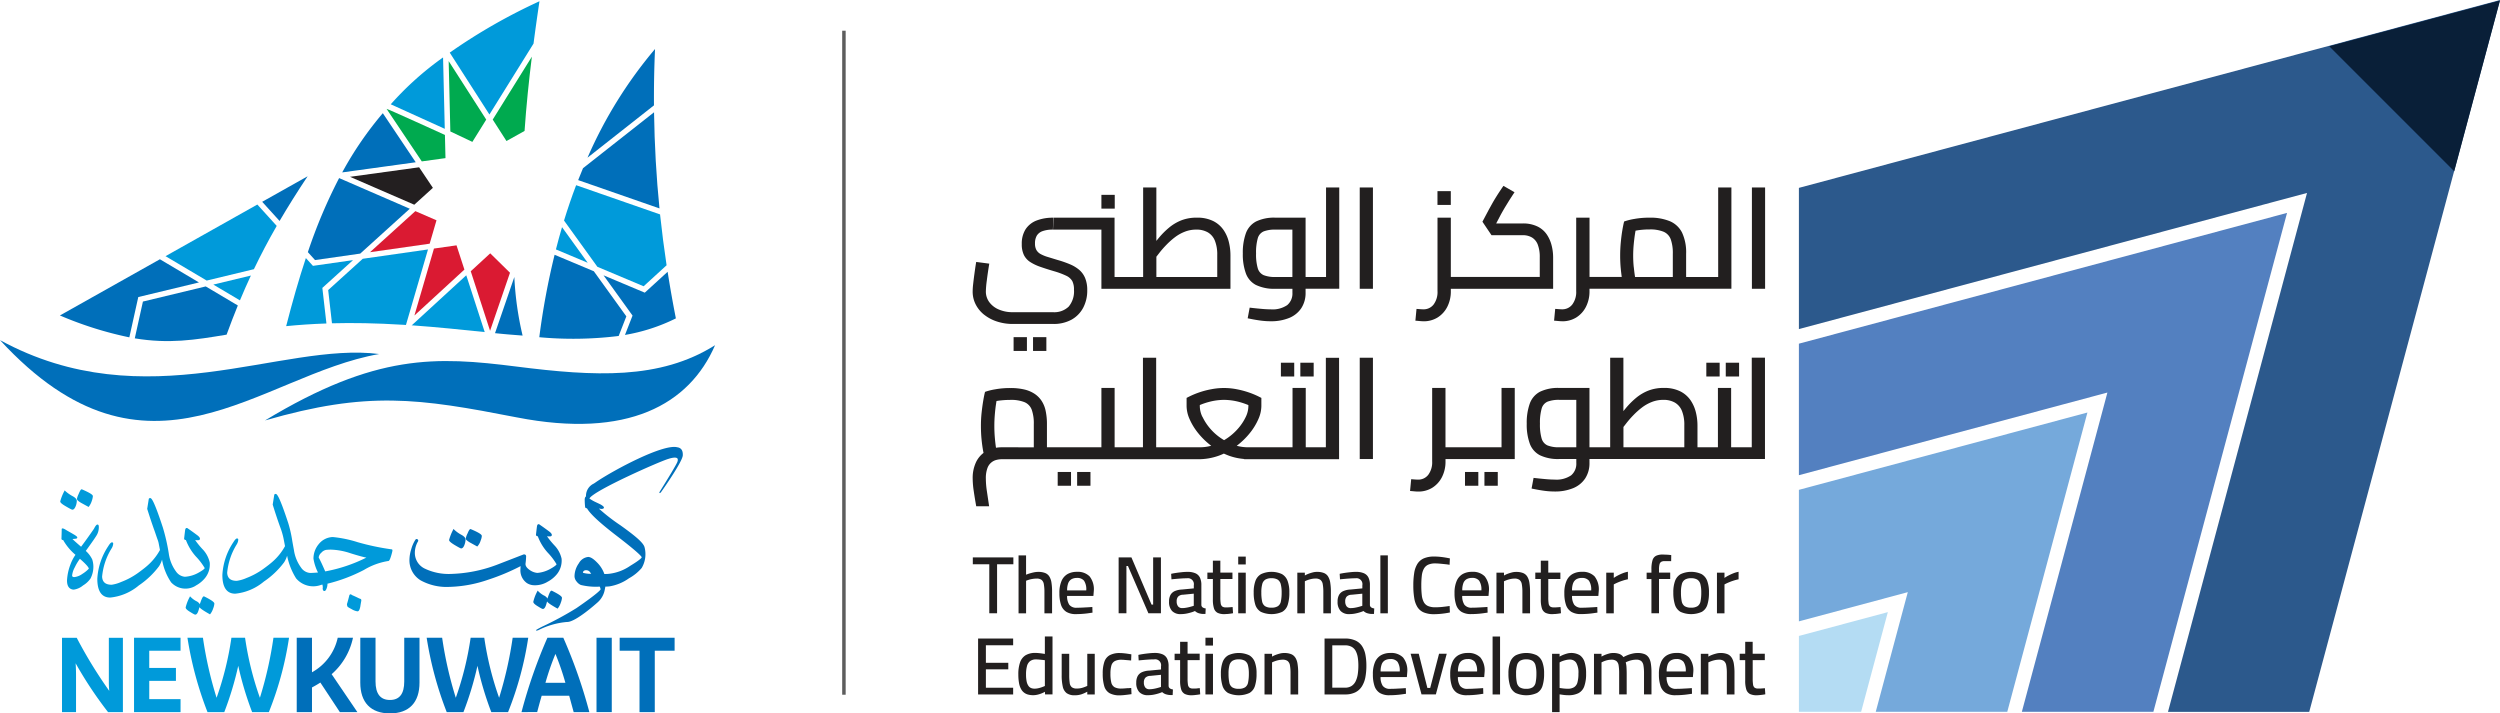<svg xmlns="http://www.w3.org/2000/svg" xmlns:xlink="http://www.w3.org/1999/xlink" width="359.416" height="102.567" viewBox="0 0 359.416 102.567">
  <defs>
    <clipPath id="clip-path">
      <rect id="Rectangle_3" data-name="Rectangle 3" width="102.803" height="102.386" transform="translate(0 0)" fill="none"/>
    </clipPath>
    <clipPath id="clip-path-2">
      <rect id="Rectangle_2" data-name="Rectangle 2" width="102.803" height="102.386" fill="none"/>
    </clipPath>
  </defs>
  <g id="logo-header" transform="translate(-39.28 -161.29)">
    <g id="Group_2" data-name="Group 2" transform="translate(39.28 161.47)" clip-path="url(#clip-path)">
      <path id="Path_1" data-name="Path 1" d="M191.156,242.781l-2.841-2.791-2.8,2.578,2.777,8.557Z" transform="translate(-117.837 -203.749)" fill="#da1a32"/>
      <path id="Path_2" data-name="Path 2" d="M159.927,216.217l-1.981-2.957-9.936,1.37,9.242,4.012Z" transform="translate(-97.692 -189.39)" fill="#231f20"/>
      <path id="Path_3" data-name="Path 3" d="M175.207,241l-1.134-3.485-3.244.463L168.02,247.6Z" transform="translate(-108.441 -202.423)" fill="#da1a32"/>
      <path id="Path_4" data-name="Path 4" d="M163.781,228.2l-3.04-1.319-6.521,5.905,8.58-1.226Z" transform="translate(-101.028 -196.707)" fill="#da1a32"/>
      <g id="Group_1" data-name="Group 1" transform="translate(0 0)" clip-path="url(#clip-path-2)">
        <path id="Path_5" data-name="Path 5" d="M168.19,179.13a44.338,44.338,0,0,0-7.52,6.738l7.766,3.526Z" transform="translate(-104.493 -171.054)" fill="#009ada"/>
        <path id="Path_6" data-name="Path 6" d="M133.969,250.864l-.588-5.114,4.41-3.994-5.762.824-1.018-1.12c-1.014,3.059-1.939,6.312-2.832,9.788,1.749-.176,3.665-.31,5.789-.384" transform="translate(-87.039 -204.539)" fill="#009ada"/>
        <path id="Path_7" data-name="Path 7" d="M184.061,188.683l-5.4-8.413.241,10.116,3.165,1.5Z" transform="translate(-114.157 -171.667)" fill="#00aa4f"/>
        <path id="Path_8" data-name="Path 8" d="M167.839,202.19l-.079-3.332s-8.344-3.8-8.39-3.749l5.063,7.553,3.411-.472Z" transform="translate(-103.794 -179.638)" fill="#00aa4f"/>
        <path id="Path_9" data-name="Path 9" d="M151.43,196.45a49.575,49.575,0,0,0-5.84,8.515l10.57-1.458-4.73-7.053Z" transform="translate(-96.392 -180.359)" fill="#006fba"/>
        <path id="Path_10" data-name="Path 10" d="M191.042,167.775q.4-3.061.856-6.095a81.987,81.987,0,0,0-12.9,7.386l5.706,8.895,6.336-10.186Z" transform="translate(-114.34 -161.68)" fill="#009ada"/>
        <path id="Path_11" data-name="Path 11" d="M152.411,249.637l3.17-10.857-9.381,1.342-4.97,4.5.546,4.776c2.957-.079,6.322-.028,10.2.213" transform="translate(-94.049 -203.099)" fill="#009ada"/>
        <path id="Path_12" data-name="Path 12" d="M194.326,191.025l2.6-1.449c.25-3.591.611-7.15,1.051-10.676l-5.627,9.043Z" transform="translate(-121.512 -170.931)" fill="#00aa4f"/>
        <path id="Path_13" data-name="Path 13" d="M195.837,247.34l-2.777,8.076c1.842.19,2.244.208,3.966.347a45.775,45.775,0,0,1-1.189-8.423" transform="translate(-121.893 -207.698)" fill="#006fba"/>
        <path id="Path_14" data-name="Path 14" d="M167.2,254.006h.046c3.7.264,7.164.629,10.44.967l-2.652-8.163L167.2,254Z" transform="translate(-108.001 -207.413)" fill="#009ada"/>
        <path id="Path_15" data-name="Path 15" d="M225.95,233.351l3.3-3.017q-.541-3.61-.939-7.312l-12.065-4.2c-.629,1.652-1.208,3.351-1.74,5.081l4.794,6.65,6.65,2.8Z" transform="translate(-133.417 -192.377)" fill="#009ada"/>
        <path id="Path_16" data-name="Path 16" d="M218.227,252.107l1.1-2.814-4.674-6.484-5.641-2.369a106.44,106.44,0,0,0-2.2,11.852,53.178,53.178,0,0,0,11.412-.18" transform="translate(-129.28 -203.991)" fill="#006fba"/>
        <path id="Path_17" data-name="Path 17" d="M212.859,231.86q-.465,1.576-.879,3.2l4.572,1.921-3.688-5.114Z" transform="translate(-132.057 -199.382)" fill="#009ada"/>
        <path id="Path_18" data-name="Path 18" d="M231.5,176.51a63.153,63.153,0,0,0-9.709,15.628l9.556-7.525c-.019-2.661.028-5.359.153-8.1" transform="translate(-137.327 -169.647)" fill="#006fba"/>
        <path id="Path_19" data-name="Path 19" d="M232.7,248.729l-5.928-2.494,4.17,5.789-1.088,2.781a26.3,26.3,0,0,0,7.317-2.379q-.653-3.311-1.185-6.7Z" transform="translate(-140.003 -206.833)" fill="#006fba"/>
        <path id="Path_20" data-name="Path 20" d="M218.88,205.921l11.695,4.072q-.68-6.747-.782-13.823l-10.214,8.043c-.236.565-.472,1.134-.694,1.708" transform="translate(-135.764 -180.209)" fill="#006fba"/>
        <path id="Path_21" data-name="Path 21" d="M109.383,250.458q.75-1.8,1.573-3.568l-5.4,1.3Z" transform="translate(-74.887 -207.456)" fill="#009ada"/>
        <path id="Path_22" data-name="Path 22" d="M82.321,252.445l-1.171,5.29c4.915.815,8.608.236,13.2-.532.523-1.439,1.06-2.832,1.615-4.193l-4.614-2.74-9.029,2.175Z" transform="translate(-61.773 -209.272)" fill="#006fba"/>
        <path id="Path_23" data-name="Path 23" d="M69.159,247.263l8.723-2.1-5.614-3.332L57.89,249.91a52.055,52.055,0,0,0,9.982,3.147l1.287-5.8Z" transform="translate(-49.278 -204.738)" fill="#006fba"/>
        <path id="Path_24" data-name="Path 24" d="M103.4,234.127c.986-2.055,2.064-4.11,3.281-6.224l-2.786-3.073-13.2,7.423,5.919,3.508,6.794-1.638Z" transform="translate(-66.898 -195.605)" fill="#009ada"/>
        <path id="Path_25" data-name="Path 25" d="M127.26,216.05l-6.53,3.67,2.5,2.754c1.2-2.045,2.522-4.16,4.031-6.423" transform="translate(-83.036 -190.888)" fill="#006fba"/>
        <path id="Path_26" data-name="Path 26" d="M139.478,216.638l-.065-.028-.019.037a73.892,73.892,0,0,0-4.475,10.612l1.032,1.138,6.5-.93,7.122-6.447-10.1-4.383Z" transform="translate(-90.659 -191.189)" fill="#006fba"/>
        <path id="Path_27" data-name="Path 27" d="M167.1,262.4l.046-.042h-.032Z" transform="translate(-107.947 -215.767)" fill="#009ada"/>
        <path id="Path_28" data-name="Path 28" d="M186.306,268.53c-7.937,5-17.317,4.494-28.535,3.073-11.56-1.462-20.205-1.9-36.171,7.747,14.763-4.267,22.024-3.207,36.217-.44,15.91,3.105,24.787-1.837,28.489-10.38" transform="translate(-83.504 -219.082)" fill="#006fba"/>
        <path id="Path_29" data-name="Path 29" d="M39.28,266.95c20.969,11.449,40.48.2,54.511,2-17.253,3.031-33.172,21.182-54.511-2" transform="translate(-39.28 -218.233)" fill="#006fba"/>
        <path id="Path_30" data-name="Path 30" d="M59.744,316.4c.185,0,.342-.176.486-.546a2.225,2.225,0,0,0,.143-.713c0-.231-.185-.449-.56-.662a5.423,5.423,0,0,1-1.088-.754l-.1-.1-.06.13a6.755,6.755,0,0,0-.574,1.453c0,.125.1.31.856.74.764.449.847.449.893.449" transform="translate(-49.331 -243.305)" fill="#009ada"/>
        <path id="Path_31" data-name="Path 31" d="M63.86,315.29l.995.546.051-.06a2.69,2.69,0,0,0,.412-.815,2.614,2.614,0,0,0,.153-.676c0-.153-.19-.375-1.56-.976l-.042-.009c-.088,0-.19.051-.449.685a2.615,2.615,0,0,0-.241.68c0,.111.079.287.676.625" transform="translate(-52.119 -243.133)" fill="#009ada"/>
        <path id="Path_32" data-name="Path 32" d="M63.554,324.25c-.106,0-.236.074-.509.606-.69,1-1.314,1.87-1.851,2.582-.745-.639-1.083-.953-1.236-1.106.2-.023.342-.037.43-.046.213-.014.259-.106.259-.176s-.046-.185-.6-.5c-.3-.176-.6-.347-.9-.514-.541-.352-.634-.3-.68-.278l-.06.046v.056c0,.319-.014.759-.032,1.319a.2.2,0,0,0,.037.157.265.265,0,0,0,.208.083,7.774,7.774,0,0,0,1.768,2.12,6.07,6.07,0,0,0-.736,1.421,7.533,7.533,0,0,0-.481,2.268c0,.8.3,1.24.893,1.314.028,0,.056,0,.088,0a2.667,2.667,0,0,0,1.324-.6,3.466,3.466,0,0,0,1.069-.99,3.675,3.675,0,0,0,.417-1.689,3.457,3.457,0,0,0-.167-1.064,3.973,3.973,0,0,0-.926-1.222c.93-1.277,1.481-2.078,1.634-2.374a2.27,2.27,0,0,0,.241-1.055c0-.093,0-.361-.19-.361M62.3,330.576a.069.069,0,0,1-.014.042,4.722,4.722,0,0,1-.912.727,2.454,2.454,0,0,1-1.148.458c-.278,0-.319-.125-.319-.245a3.084,3.084,0,0,1,.389-1.175,7.148,7.148,0,0,1,.727-1.212c1.106.963,1.277,1.3,1.277,1.411" transform="translate(-49.537 -249.015)" fill="#009ada"/>
        <path id="Path_33" data-name="Path 33" d="M83.644,328.617h0a4.33,4.33,0,0,0,1.2-.921,3.09,3.09,0,0,0,.833-2.411,3.981,3.981,0,0,0-1.055-1.939,11.669,11.669,0,0,1-1.041-1.287,3.8,3.8,0,0,0,.412.019c.255,0,.282-.148.282-.213,0-.125-.1-.268-.329-.458-.551-.412-1.032-.759-1.416-1.018a.225.225,0,0,0-.218-.06c-.12.042-.157.2-.176.319-.06.491-.106.884-.139,1.175a.191.191,0,0,0,.046.148.324.324,0,0,0,.213.083,7.445,7.445,0,0,0,1.453,2.388,9.007,9.007,0,0,1,1.245,1.638c0,.009.019.162-.879.662a4.528,4.528,0,0,1-1.981.592,1.75,1.75,0,0,1-1.268-.764,5.63,5.63,0,0,1-1.032-2.555,27.876,27.876,0,0,0-.856-3.762c-1.388-4.234-1.68-4.234-1.837-4.234a.212.212,0,0,0-.185.116l-.227,1.421v.023c.366,1.166.727,2.254,1.083,3.226.19.56.31.912.393,1.143a3.444,3.444,0,0,1,.157.5l.2,1.037a8.206,8.206,0,0,1-1.893,2.323c-.268.236-.7.569-1.287.995a10.566,10.566,0,0,1-2.393,1.277,5.258,5.258,0,0,1-1.365.4c-.889,0-1.337-.379-1.379-1.162a9.261,9.261,0,0,1,1.388-4.1,1.5,1.5,0,0,0,.208-.634c0-.148-.088-.2-.167-.2-.1,0-.245.065-.546.551a9.4,9.4,0,0,0-1.573,4.688c0,1.791.625,2.7,1.856,2.7a7.54,7.54,0,0,0,4.114-1.745,11.947,11.947,0,0,0,2.916-2.777,3.812,3.812,0,0,0,.421-.935,8.337,8.337,0,0,0,1.3,3.263,2.8,2.8,0,0,0,3.526.5" transform="translate(-55.525 -244.594)" fill="#009ada"/>
        <path id="Path_34" data-name="Path 34" d="M99.625,346.543l-.046-.009c-.116,0-.227.116-.449.722-.069.194-.12.333-.153.435a.2.2,0,0,0-.028-.083,1.083,1.083,0,0,0-.467-.384,3.254,3.254,0,0,1-.805-.6l-.1-.1-.06.134a6.022,6.022,0,0,0-.565,1.476c0,.116.074.3.671.657.546.342.653.37.713.37.2,0,.361-.227.5-.713q.062-.215.1-.361c.079.134.361.389,1.444.995l.069.042.051-.06a2.537,2.537,0,0,0,.412-.8,2.413,2.413,0,0,0,.167-.68c0-.153-.171-.4-1.453-1.032" transform="translate(-70.261 -260.979)" fill="#009ada"/>
        <path id="Path_35" data-name="Path 35" d="M132.8,322.755l-.032-.046-.051-.009a34.793,34.793,0,0,1-4.9-1.032,17.187,17.187,0,0,0-3.577-.74,2.69,2.69,0,0,0-1.981.981,3.252,3.252,0,0,0-.791,2.133,6.824,6.824,0,0,0,.648,1.985c-.416.037-.8.06-1.129.065a1.725,1.725,0,0,1-1.3-.768,5.63,5.63,0,0,1-1.032-2.555c-.088-.458-.157-.856-.222-1.212a18.17,18.17,0,0,0-.578-2.592c-1.388-4.234-1.68-4.234-1.837-4.234a.212.212,0,0,0-.185.116l-.227,1.421.009.023c.361,1.166.722,2.254,1.074,3.226a10.715,10.715,0,0,1,.481,1.638l.208,1.083a8.205,8.205,0,0,1-1.893,2.323c-.268.236-.7.569-1.287.995a10.752,10.752,0,0,1-2.393,1.277,5.175,5.175,0,0,1-1.365.393c-.889,0-1.337-.379-1.379-1.162a9.386,9.386,0,0,1,1.388-4.1,1.5,1.5,0,0,0,.208-.634c0-.157-.093-.2-.167-.2-.1,0-.245.065-.546.555a9.4,9.4,0,0,0-1.573,4.688c0,1.791.625,2.7,1.856,2.7a7.576,7.576,0,0,0,4.114-1.745,11.948,11.948,0,0,0,2.916-2.777,3.812,3.812,0,0,0,.421-.935,9.763,9.763,0,0,0,1.291,3.253,3.224,3.224,0,0,0,3.605.935q.1-.021.18-.042a2,2,0,0,1,.056.435.537.537,0,0,0,.065.417.227.227,0,0,0,.171.074c.143,0,.222-.171.25-.227a1.8,1.8,0,0,0,.185-.824,23.137,23.137,0,0,0,5.248-1.981,9.709,9.709,0,0,1,3.471-1.277c.13.009.245-.116.449-.8.213-.717.18-.773.148-.819m-3.73,1.129a22.111,22.111,0,0,1-5.91,1.981c-.389-.907-.7-1.569-.921-1.962a.157.157,0,0,1-.014-.069,1.049,1.049,0,0,1,.375-.652,1.2,1.2,0,0,1,.685-.412,6.685,6.685,0,0,1,.676-.037,9.7,9.7,0,0,1,2.851.528c1.023.319,1.777.528,2.254.62" transform="translate(-76.402 -243.901)" fill="#009ada"/>
        <path id="Path_36" data-name="Path 36" d="M148.879,346.533c-.458-.227-.805-.389-1.023-.477l-.2-.125-.042-.014c-.125-.018-.2.083-.236.282-.125.491-.227.865-.31,1.12v.037a.97.97,0,0,0,.074.315c.028.046.1.116.611.384a2.184,2.184,0,0,0,.833.31c.176,0,.3-.2.4-.671.037-.255.079-.5.125-.754.019-.079.06-.282-.074-.352a1.24,1.24,0,0,0-.157-.065" transform="translate(-97.187 -260.654)" fill="#009ada"/>
        <path id="Path_37" data-name="Path 37" d="M179.651,327.951h0c.764.454.838.454.879.454.194,0,.356-.18.486-.551a2.466,2.466,0,0,0,.143-.722c0-.231-.185-.449-.56-.662a4.842,4.842,0,0,1-1.074-.764l-.1-.106-.06.134a7.257,7.257,0,0,0-.574,1.453c0,.125.1.31.856.764" transform="translate(-114.227 -249.741)" fill="#006fba"/>
        <path id="Path_38" data-name="Path 38" d="M184.655,327.616h0c.3.171.6.333.9.5l.065.037.051-.051a2.107,2.107,0,0,0,.44-.805,2.081,2.081,0,0,0,.167-.653c0-.167-.19-.4-1.583-.99l-.037-.009c-.106,0-.213.106-.44.652a2.719,2.719,0,0,0-.25.7c0,.116.079.278.685.625" transform="translate(-117.01 -249.762)" fill="#006fba"/>
        <path id="Path_39" data-name="Path 39" d="M207.625,344.783l-.046-.009c-.116,0-.227.12-.449.722-.069.194-.12.333-.153.435a.176.176,0,0,0-.028-.083,1.072,1.072,0,0,0-.472-.384,3.223,3.223,0,0,1-.805-.6l-.1-.1-.06.134a5.9,5.9,0,0,0-.56,1.476c0,.116.074.3.666.657.546.342.653.37.713.37.2,0,.361-.227.5-.717.042-.148.074-.264.1-.366.088.157.407.421,1.444,1l.069.037.051-.06a2.569,2.569,0,0,0,.412-.805,2.428,2.428,0,0,0,.167-.676c0-.157-.171-.4-1.453-1.032" transform="translate(-128.281 -260.034)" fill="#006fba"/>
        <path id="Path_40" data-name="Path 40" d="M186.31,332.424a4.36,4.36,0,0,0,1.208-.921,3.1,3.1,0,0,0,.833-2.411,3.982,3.982,0,0,0-1.055-1.939,12.324,12.324,0,0,1-1.041-1.282,3.8,3.8,0,0,0,.412.018c.255,0,.282-.148.282-.213,0-.125-.1-.268-.329-.458-.551-.412-1.032-.754-1.416-1.018a.223.223,0,0,0-.218-.06c-.12.042-.157.2-.176.315-.065.5-.106.884-.139,1.18a.191.191,0,0,0,.046.148.294.294,0,0,0,.213.083,7.251,7.251,0,0,0,1.453,2.383,8.972,8.972,0,0,1,1.245,1.643s.019.157-.879.657a4.573,4.573,0,0,1-1.874.588,2.21,2.21,0,0,1-1.1-.412c-.444-.305-.648-.625-.606-.944a9.28,9.28,0,0,0,.083-1.013.275.275,0,0,0-.093-.231.317.317,0,0,0-.282-.051l-3.86,1.495a20.223,20.223,0,0,1-6.5,1.3,7.955,7.955,0,0,1-3.846-.768,2.5,2.5,0,0,1-1.416-2.263,3.262,3.262,0,0,1,.44-1.62.225.225,0,0,0-.051-.319.219.219,0,0,0-.157-.046.24.24,0,0,0-.157.111,4.911,4.911,0,0,0-.592,1.351,5.332,5.332,0,0,0-.259,1.476,3.372,3.372,0,0,0,1.615,3.008,7.739,7.739,0,0,0,4.123.935,18.429,18.429,0,0,0,5.544-1.018,30.867,30.867,0,0,0,4.7-1.967c-.014.143-.023.287-.023.421a2.232,2.232,0,0,0,.921,2.013,1.98,1.98,0,0,0,1.023.315,3.494,3.494,0,0,0,1.934-.486" transform="translate(-107.614 -248.952)" fill="#006fba"/>
        <path id="Path_41" data-name="Path 41" d="M226.066,300.178c-2.036-.5-9.038,3.244-11.583,4.952-.139.1-.273.19-.4.273a1.94,1.94,0,0,0-1.12,1.851h0c-.088.032-.143.13-.185.352a8.981,8.981,0,0,0,.056,1.138c0,.074.037.194.268.213.458.805,1.837,2.087,4.216,3.915,2.879,2.212,3.577,2.92,3.656,3.119,0,.037-.074.282-1.647,1.231a6.694,6.694,0,0,1-3.263,1.171h0c-.143,0-.3.009-.463.009a4.368,4.368,0,0,0-1.055-1.661c-.518-.532-.935-.791-1.273-.791a1.729,1.729,0,0,0-1.333.9,3.3,3.3,0,0,0-.629,1.879,1.225,1.225,0,0,0,.319.773,1.487,1.487,0,0,0,.592.477,9.1,9.1,0,0,0,2.717.236,1.918,1.918,0,0,1,.125.389c-.028.083-.347.546-3.475,2.7a47.4,47.4,0,0,1-4.919,2.661c-.578.287-.777.426-.842.458-.162.106.023.157.292.051a11.078,11.078,0,0,1,4.1-1.175h.037c1.25,0,4.262-2.721,4.4-2.842a3.188,3.188,0,0,0,1-1.786c.042-.2.069-.352.088-.454.167,0,.56-.032.56-.032h0a6.706,6.706,0,0,0,2.842-1.171,6.577,6.577,0,0,0,1.823-1.481,3.924,3.924,0,0,0,.4-3.017c-.217-.685-1.481-1.7-3.448-3.11a27.1,27.1,0,0,1-3.105-2.406q.2.021.305.042a.536.536,0,0,0,.366-.074.158.158,0,0,0,.051-.116c0-.1-.088-.222-.518-.467-.241-.116-.477-.227-.7-.333a5.81,5.81,0,0,1-.865-.5.278.278,0,0,1,.019-.037c.657-1.134,10.116-5.317,11.324-5.66.662-.217,1.12-.245,1.287-.083.093.093.1.259.018.5-.125.389-1.638,2.851-2.48,4.193-.023.037-.153.227-.1.282.079.079.213-.1.236-.13.4-.56,3.115-4.443,3.119-5.294.028-.694-.245-1.069-.81-1.143m-13.546,18.044a.329.329,0,0,1,.12-.268.564.564,0,0,1,.384-.1.672.672,0,0,1,.546.324c.051.069.093.139.139.194a3.768,3.768,0,0,1-1.194-.153" transform="translate(-128.715 -236.059)" fill="#006fba"/>
        <path id="Path_42" data-name="Path 42" d="M58.535,370.11V359.42H60.65a65.107,65.107,0,0,0,4.679,7.636,12.035,12.035,0,0,1-.06-1.328V359.42H67.29v10.69H65.157a56.58,56.58,0,0,1-4.665-7.025c.046.6.06,1.208.06,1.819v5.206H58.53Z" transform="translate(-49.621 -267.909)" fill="#009ada"/>
        <path id="Path_43" data-name="Path 43" d="M87.607,370.1H80.92V359.41h6.687v1.865h-4.5v2.476h3.836v1.86H83.109v2.629h4.5Z" transform="translate(-61.65 -267.904)" fill="#009ada"/>
        <path id="Path_44" data-name="Path 44" d="M109.881,359.41h2.24a47.593,47.593,0,0,1-2.9,10.69h-2.406a46.718,46.718,0,0,1-1.995-6.659,46.231,46.231,0,0,1-2.008,6.659H100.4a51.007,51.007,0,0,1-2.883-10.69h2.226a55.265,55.265,0,0,0,1.962,8.631,44.7,44.7,0,0,0,2.133-8.631H105.8a44.7,44.7,0,0,0,2.133,8.631,54.816,54.816,0,0,0,1.948-8.631" transform="translate(-70.568 -267.904)" fill="#009ada"/>
        <path id="Path_45" data-name="Path 45" d="M134.848,365.857c-.37.245-.768.472-1.194.7V370.1H131.46V359.41h2.194v4.966a7.486,7.486,0,0,0,3.7-4.966h2.194a9.569,9.569,0,0,1-3.068,5.239l3.7,5.452h-2.518l-2.8-4.244Z" transform="translate(-88.801 -267.904)" fill="#006fba"/>
        <path id="Path_46" data-name="Path 46" d="M151.21,359.41H153.4V365.7c0,1.74.676,2.656,2.073,2.656s2.055-.916,2.055-2.656V359.41h2.194v6.447c0,2.855-1.49,4.429-4.248,4.429s-4.267-1.573-4.267-4.429Z" transform="translate(-99.411 -267.904)" fill="#006fba"/>
        <path id="Path_47" data-name="Path 47" d="M184.191,359.41h2.24a47.838,47.838,0,0,1-2.9,10.69h-2.411a46.154,46.154,0,0,1-1.99-6.659,46.205,46.205,0,0,1-2.013,6.659h-2.406a51.006,51.006,0,0,1-2.883-10.69h2.226a55.264,55.264,0,0,0,1.962,8.631,45.048,45.048,0,0,0,2.133-8.631h1.962a45.048,45.048,0,0,0,2.133,8.631,55.883,55.883,0,0,0,1.948-8.631" transform="translate(-110.488 -267.904)" fill="#006fba"/>
        <path id="Path_48" data-name="Path 48" d="M208.148,367.749h-3.957c-.231.782-.444,1.573-.648,2.351H201.29a72.477,72.477,0,0,1,3.725-10.69H207.3a72.608,72.608,0,0,1,3.744,10.69h-2.254c-.217-.777-.43-1.573-.643-2.351m-3.42-1.86H207.6a37.753,37.753,0,0,0-1.43-4.156,37.451,37.451,0,0,0-1.439,4.156" transform="translate(-126.315 -267.904)" fill="#006fba"/>
        <rect id="Rectangle_1" data-name="Rectangle 1" width="2.194" height="10.69" transform="translate(85.758 91.506)" fill="#006fba"/>
        <path id="Path_49" data-name="Path 49" d="M236.829,361.275v8.83h-2.194v-8.83H231.78V359.41h7.9v1.865Z" transform="translate(-142.694 -267.904)" fill="#006fba"/>
      </g>
    </g>
    <line id="Line_1" data-name="Line 1" y2="95.463" transform="translate(160.608 165.705)" fill="none" stroke="#5d5d5d" stroke-miterlimit="10" stroke-width="0.5"/>
    <g id="Group_5" data-name="Group 5" transform="translate(179.119 161.29)">
      <path id="Path_50" data-name="Path 50" d="M607.066,365.782l3.841-14.332-12.787,3.425v10.908Z" transform="translate(-479.338 -263.447)" fill="#b4dcf3"/>
      <path id="Path_51" data-name="Path 51" d="M609.167,332.47h18.909L639.6,289.44,598.12,300.556v18.909l15.656-4.2Z" transform="translate(-479.338 -230.134)" fill="#75a9db"/>
      <path id="Path_52" data-name="Path 52" d="M670.717,190.728l-19.534,72.9H671.49L698.914,161.29,598.12,188.3v20.3l73.05-19.571Z" transform="translate(-479.338 -161.29)" fill="#2c598c"/>
      <path id="Path_53" data-name="Path 53" d="M642.02,254.956l-11.847,44.2h18.909L668.3,227.43l-70.181,18.8v18.909l44.353-11.884Z" transform="translate(-479.338 -196.822)" fill="#5380c0"/>
      <path id="Path_54" data-name="Path 54" d="M787.415,161.45l-24.555,6.576L780.834,186Z" transform="translate(-567.839 -161.376)" fill="#091f38"/>
      <g id="Group_3" data-name="Group 3" transform="translate(0.019 79.728)">
        <path id="Path_55" data-name="Path 55" d="M341.49,335.44h2.369v7.044h1.12V335.44h2.342v-.99H341.49Z" transform="translate(-341.49 -334.043)" fill="#221f1f"/>
        <path id="Path_56" data-name="Path 56" d="M356.778,337.477a4.1,4.1,0,0,1,.417-.148,3.657,3.657,0,0,1,.537-.12,3.288,3.288,0,0,1,.555-.046,1.15,1.15,0,0,1,.731.194,1.009,1.009,0,0,1,.319.625,6.348,6.348,0,0,1,.083,1.157v3.022h1.1v-3.091a8.29,8.29,0,0,0-.088-1.319,2.355,2.355,0,0,0-.31-.893,1.249,1.249,0,0,0-.611-.5,2.663,2.663,0,0,0-1-.157,3,3,0,0,0-.62.069c-.218.046-.421.1-.611.157s-.356.12-.5.18V333.83H355.7v8.33h1.083v-4.679Z" transform="translate(-349.124 -333.71)" fill="#221f1f"/>
        <path id="Path_57" data-name="Path 57" d="M369.376,344.683a2.607,2.607,0,0,0,1.416.333c.25,0,.518-.009.81-.028s.574-.046.847-.083l.7-.1-.023-.814c-.185.014-.412.032-.676.046l-.8.042c-.268.014-.514.019-.74.019a1.267,1.267,0,0,1-1.1-.426,2.229,2.229,0,0,1-.315-1.268h3.781l.06-.736a2.963,2.963,0,0,0-.611-2.083,2.385,2.385,0,0,0-1.814-.648,2.715,2.715,0,0,0-1.342.315,2.09,2.09,0,0,0-.87.99,4.257,4.257,0,0,0-.31,1.772,5.141,5.141,0,0,0,.231,1.666,1.884,1.884,0,0,0,.754,1Zm.287-4.128a1.12,1.12,0,0,1,.477-.565,1.571,1.571,0,0,1,.768-.176,1.247,1.247,0,0,1,1.023.4,2.266,2.266,0,0,1,.319,1.388H369.5a2.834,2.834,0,0,1,.162-1.046Z" transform="translate(-355.941 -336.455)" fill="#221f1f"/>
        <path id="Path_58" data-name="Path 58" d="M387.91,335.686h.218l2.943,6.8h1.8V334.45h-1.12v6.789h-.231l-2.892-6.789H386.79v8.034h1.12Z" transform="translate(-365.826 -334.043)" fill="#221f1f"/>
        <path id="Path_59" data-name="Path 59" d="M407.716,344.2a1.006,1.006,0,0,1-.426-.143.455.455,0,0,1-.194-.342v-2.869a2.426,2.426,0,0,0-.208-1.083,1.292,1.292,0,0,0-.652-.62,2.743,2.743,0,0,0-1.129-.2,7.389,7.389,0,0,0-.814.046c-.3.032-.578.065-.847.106s-.5.083-.694.13l.046.791c.208-.023.449-.046.713-.069s.532-.042.805-.06.509-.023.713-.023a.853.853,0,0,1,.981,1v.454l-1.694.162a2.915,2.915,0,0,0-1.032.222,1.312,1.312,0,0,0-.625.555,1.941,1.941,0,0,0-.208.963,1.886,1.886,0,0,0,.43,1.342,1.645,1.645,0,0,0,1.259.454,4.31,4.31,0,0,0,.768-.069,6.1,6.1,0,0,0,.722-.176,4.327,4.327,0,0,0,.546-.2,1.444,1.444,0,0,0,.273.2,1.355,1.355,0,0,0,.333.134c.083.023.176.042.268.06a2.018,2.018,0,0,0,.305.028c.106,0,.217,0,.329,0l.037-.805ZM406,343.822c-.116.037-.268.083-.454.134s-.384.1-.588.134a3.445,3.445,0,0,1-.6.06.727.727,0,0,1-.611-.255,1.126,1.126,0,0,1-.2-.713.981.981,0,0,1,.208-.68,1,1,0,0,1,.7-.273l1.55-.153v1.749Z" transform="translate(-374.239 -336.455)" fill="#221f1f"/>
        <path id="Path_60" data-name="Path 60" d="M417.2,343.133c.148-.014.3-.032.449-.051s.287-.042.4-.065l-.06-.889c-.093.009-.2.019-.329.028s-.245.019-.361.023-.213,0-.292,0a.823.823,0,0,1-.514-.13.7.7,0,0,1-.218-.449,5.616,5.616,0,0,1-.051-.893V338.1h1.74v-.921h-1.74V335.46h-1.074v1.717h-.791v.921h.791v2.916a4.146,4.146,0,0,0,.157,1.3,1.1,1.1,0,0,0,.523.648,2.189,2.189,0,0,0,.986.185c.1,0,.227-.009.375-.023Z" transform="translate(-380.637 -334.585)" fill="#221f1f"/>
        <rect id="Rectangle_4" data-name="Rectangle 4" width="1.083" height="1.129" transform="translate(38.156 0.292)" fill="#221f1f"/>
        <rect id="Rectangle_5" data-name="Rectangle 5" width="1.083" height="5.845" transform="translate(38.156 2.601)" fill="#221f1f"/>
        <path id="Path_61" data-name="Path 61" d="M432.854,344.678a1.779,1.779,0,0,0,.787-1.023,5.632,5.632,0,0,0,.227-1.749,4.593,4.593,0,0,0-.25-1.666,1.88,1.88,0,0,0-.81-.981,3.6,3.6,0,0,0-3,0,1.847,1.847,0,0,0-.815.981,4.716,4.716,0,0,0-.25,1.666,5.763,5.763,0,0,0,.231,1.749,1.839,1.839,0,0,0,.791,1.023,3.752,3.752,0,0,0,3.091,0Zm-2.906-1.518a6.141,6.141,0,0,1-.106-1.254,4.42,4.42,0,0,1,.13-1.208,1.063,1.063,0,0,1,.449-.648,1.65,1.65,0,0,1,.879-.2,1.686,1.686,0,0,1,.888.2,1.1,1.1,0,0,1,.444.648,4.658,4.658,0,0,1,.13,1.208,6.2,6.2,0,0,1-.106,1.254,1.073,1.073,0,0,1-.421.7,1.621,1.621,0,0,1-.935.222,1.637,1.637,0,0,1-.939-.222A1.107,1.107,0,0,1,429.948,343.16Z" transform="translate(-388.362 -336.449)" fill="#221f1f"/>
        <path id="Path_62" data-name="Path 62" d="M447.127,344.9v-3.078a8.277,8.277,0,0,0-.093-1.328,2.354,2.354,0,0,0-.315-.893,1.249,1.249,0,0,0-.611-.5,2.662,2.662,0,0,0-1-.157,2.345,2.345,0,0,0-.629.088,5.729,5.729,0,0,0-.62.2,3.564,3.564,0,0,0-.477.231v-.407H442.3V344.9h1.083v-4.609c.111-.056.245-.111.417-.176a4.31,4.31,0,0,1,.537-.153,2.913,2.913,0,0,1,.555-.06,1.165,1.165,0,0,1,.736.194,1.015,1.015,0,0,1,.329.625,6.348,6.348,0,0,1,.083,1.157V344.9h1.1Z" transform="translate(-395.647 -336.455)" fill="#221f1f"/>
        <path id="Path_63" data-name="Path 63" d="M460.076,344.2a1.006,1.006,0,0,1-.426-.143.455.455,0,0,1-.194-.342v-2.869a2.426,2.426,0,0,0-.208-1.083,1.292,1.292,0,0,0-.653-.62,2.743,2.743,0,0,0-1.129-.2,7.391,7.391,0,0,0-.815.046c-.3.032-.578.065-.847.106s-.5.083-.694.13l.046.791c.208-.023.449-.046.713-.069s.532-.042.805-.06.509-.023.713-.023a.853.853,0,0,1,.981,1v.454l-1.694.162a2.914,2.914,0,0,0-1.032.222,1.312,1.312,0,0,0-.625.555,1.941,1.941,0,0,0-.208.963,1.886,1.886,0,0,0,.43,1.342,1.645,1.645,0,0,0,1.259.454,4.31,4.31,0,0,0,.768-.069,6.1,6.1,0,0,0,.722-.176,4.328,4.328,0,0,0,.546-.2,1.443,1.443,0,0,0,.273.2,1.355,1.355,0,0,0,.333.134c.083.023.176.042.268.06a2.018,2.018,0,0,0,.305.028c.106,0,.217,0,.329,0l.037-.805Zm-1.717-.375c-.116.037-.268.083-.454.134s-.384.1-.588.134a3.445,3.445,0,0,1-.6.06.727.727,0,0,1-.611-.255,1.126,1.126,0,0,1-.2-.713.981.981,0,0,1,.208-.68,1,1,0,0,1,.7-.273l1.55-.153v1.749Z" transform="translate(-402.367 -336.455)" fill="#221f1f"/>
        <rect id="Rectangle_6" data-name="Rectangle 6" width="1.074" height="8.33" transform="translate(58.593 0.116)" fill="#221f1f"/>
        <path id="Path_64" data-name="Path 64" d="M479.857,335.925a1.323,1.323,0,0,1,.611-.569,2.414,2.414,0,0,1,1.027-.185c.208,0,.44.014.694.037s.5.051.745.074.449.056.611.088l.046-.921c-.18-.037-.389-.079-.634-.12s-.509-.079-.787-.106-.555-.042-.828-.042a3.667,3.667,0,0,0-1.5.264,2.074,2.074,0,0,0-.916.782,3.446,3.446,0,0,0-.463,1.3,11.1,11.1,0,0,0-.13,1.819,10.711,10.711,0,0,0,.13,1.791,3.449,3.449,0,0,0,.454,1.3,1.989,1.989,0,0,0,.916.777,3.78,3.78,0,0,0,1.5.255c.264,0,.537-.014.81-.037s.541-.056.791-.093.472-.079.657-.116l-.037-.935c-.273.046-.6.088-.986.13a9.925,9.925,0,0,1-1.069.06,2.588,2.588,0,0,1-1.046-.18,1.263,1.263,0,0,1-.611-.56,2.774,2.774,0,0,1-.287-.972,11.308,11.308,0,0,1-.074-1.411,11.7,11.7,0,0,1,.074-1.435,2.73,2.73,0,0,1,.292-.981Z" transform="translate(-415.003 -333.898)" fill="#221f1f"/>
        <path id="Path_65" data-name="Path 65" d="M493.662,338.93a2.715,2.715,0,0,0-1.342.315,2.09,2.09,0,0,0-.87.99,4.257,4.257,0,0,0-.31,1.772,5.14,5.14,0,0,0,.231,1.666,1.884,1.884,0,0,0,.754,1,2.607,2.607,0,0,0,1.416.333c.25,0,.518-.009.81-.028s.574-.046.847-.083l.7-.1-.023-.815c-.185.014-.412.032-.676.046l-.8.042c-.268.014-.514.019-.74.019a1.267,1.267,0,0,1-1.1-.426,2.229,2.229,0,0,1-.315-1.268h3.781l.06-.736a2.963,2.963,0,0,0-.611-2.083A2.385,2.385,0,0,0,493.662,338.93Zm-1.411,2.661a2.833,2.833,0,0,1,.162-1.046,1.12,1.12,0,0,1,.477-.565,1.571,1.571,0,0,1,.768-.176,1.247,1.247,0,0,1,1.023.4,2.266,2.266,0,0,1,.319,1.388h-2.754Z" transform="translate(-421.885 -336.449)" fill="#221f1f"/>
        <path id="Path_66" data-name="Path 66" d="M506.742,339.918a1.165,1.165,0,0,1,.736.194,1.015,1.015,0,0,1,.329.625,6.347,6.347,0,0,1,.083,1.157v3.022h1.1v-3.078a8.285,8.285,0,0,0-.093-1.328,2.355,2.355,0,0,0-.315-.893,1.249,1.249,0,0,0-.611-.5,2.663,2.663,0,0,0-1-.157,2.343,2.343,0,0,0-.629.088,5.72,5.72,0,0,0-.62.2,3.553,3.553,0,0,0-.477.231v-.407H504.16v5.845h1.083v-4.609c.111-.056.245-.111.417-.176a4.31,4.31,0,0,1,.537-.153,2.913,2.913,0,0,1,.555-.06Z" transform="translate(-428.879 -336.466)" fill="#221f1f"/>
        <path id="Path_67" data-name="Path 67" d="M519.077,343.133c.148-.014.3-.032.449-.051s.287-.042.4-.065l-.06-.889c-.093.009-.2.019-.329.028s-.245.019-.361.023-.213,0-.292,0a.823.823,0,0,1-.514-.13.7.7,0,0,1-.218-.449,5.613,5.613,0,0,1-.051-.893V338.1h1.74v-.921H518.1V335.46h-1.074v1.717h-.791v.921h.791v2.916a4.146,4.146,0,0,0,.157,1.3,1.1,1.1,0,0,0,.523.648,2.189,2.189,0,0,0,.986.185c.1,0,.227-.009.375-.023Z" transform="translate(-435.369 -334.585)" fill="#221f1f"/>
        <path id="Path_68" data-name="Path 68" d="M530,343.984c-.185.014-.412.032-.676.046l-.8.042c-.268.014-.514.018-.74.018a1.267,1.267,0,0,1-1.1-.426,2.229,2.229,0,0,1-.315-1.268h3.781l.06-.736a2.963,2.963,0,0,0-.611-2.083,2.385,2.385,0,0,0-1.814-.648,2.715,2.715,0,0,0-1.342.315,2.09,2.09,0,0,0-.87.99,4.257,4.257,0,0,0-.31,1.772,5.14,5.14,0,0,0,.231,1.666,1.883,1.883,0,0,0,.754,1,2.607,2.607,0,0,0,1.416.333c.25,0,.518-.009.81-.028s.574-.046.847-.083l.7-.1-.023-.814Zm-3.466-3.434a1.12,1.12,0,0,1,.477-.565,1.571,1.571,0,0,1,.768-.176,1.247,1.247,0,0,1,1.023.4,2.266,2.266,0,0,1,.319,1.388h-2.754a2.835,2.835,0,0,1,.162-1.046Z" transform="translate(-440.22 -336.449)" fill="#221f1f"/>
        <path id="Path_69" data-name="Path 69" d="M539.358,340.729a6.018,6.018,0,0,1,.541-.264,7.609,7.609,0,0,1,.722-.273,6.2,6.2,0,0,1,.764-.2V338.91a3.975,3.975,0,0,0-.778.227,7.459,7.459,0,0,0-.717.333,4.484,4.484,0,0,0-.537.329v-.759H538.27v5.845h1.083v-4.151Z" transform="translate(-447.204 -336.439)" fill="#221f1f"/>
        <path id="Path_70" data-name="Path 70" d="M551.509,342.011h1.083v-4.924h1.61v-.921h-1.61v-.454a2.8,2.8,0,0,1,.074-.74.569.569,0,0,1,.25-.361,1.024,1.024,0,0,1,.491-.1h.453c.185,0,.347,0,.477.014l.014-.875c-.069-.014-.185-.028-.338-.042s-.319-.023-.486-.028-.3-.014-.4-.014a2.155,2.155,0,0,0-.958.181,1.042,1.042,0,0,0-.514.653,4.453,4.453,0,0,0-.153,1.314v.454h-.69v.921h.69v4.924Z" transform="translate(-453.94 -333.57)" fill="#221f1f"/>
        <path id="Path_71" data-name="Path 71" d="M560.123,344.678a3.752,3.752,0,0,0,3.091,0,1.779,1.779,0,0,0,.787-1.023,5.632,5.632,0,0,0,.227-1.749,4.593,4.593,0,0,0-.25-1.666,1.88,1.88,0,0,0-.81-.981,3.6,3.6,0,0,0-3,0,1.846,1.846,0,0,0-.815.981,4.714,4.714,0,0,0-.25,1.666,5.763,5.763,0,0,0,.231,1.749A1.839,1.839,0,0,0,560.123,344.678Zm.208-3.98a1.063,1.063,0,0,1,.449-.648,1.649,1.649,0,0,1,.879-.2,1.686,1.686,0,0,1,.889.2,1.1,1.1,0,0,1,.444.648,4.658,4.658,0,0,1,.13,1.208,6.2,6.2,0,0,1-.106,1.254,1.073,1.073,0,0,1-.421.7,1.621,1.621,0,0,1-.935.222,1.637,1.637,0,0,1-.939-.222,1.107,1.107,0,0,1-.412-.7,6.141,6.141,0,0,1-.106-1.254,4.415,4.415,0,0,1,.13-1.208Z" transform="translate(-458.394 -336.449)" fill="#221f1f"/>
        <path id="Path_72" data-name="Path 72" d="M574.28,339.475a4.485,4.485,0,0,0-.537.329v-.759H572.66v5.845h1.083v-4.151q.208-.118.541-.264a7.607,7.607,0,0,1,.722-.273,6.212,6.212,0,0,1,.764-.2V338.92a3.97,3.97,0,0,0-.777.227,7.468,7.468,0,0,0-.717.333Z" transform="translate(-465.678 -336.444)" fill="#221f1f"/>
        <path id="Path_73" data-name="Path 73" d="M343.13,367.694h5.04v-.967h-3.92v-2.638h3.221v-.944H344.25v-2.518h3.92v-.967h-5.04Z" transform="translate(-342.371 -347.586)" fill="#221f1f"/>
        <path id="Path_74" data-name="Path 74" d="M359.443,361.523c-.093-.014-.222-.037-.384-.06s-.329-.042-.5-.06-.329-.023-.467-.023a2.653,2.653,0,0,0-1.435.342,1.955,1.955,0,0,0-.782,1.027,5.13,5.13,0,0,0-.245,1.708,6.936,6.936,0,0,0,.1,1.254,2.685,2.685,0,0,0,.292.856,1.578,1.578,0,0,0,1.041.805,2.786,2.786,0,0,0,.69.083,2.743,2.743,0,0,0,.629-.074,3.933,3.933,0,0,0,.611-.194,4.019,4.019,0,0,0,.463-.222l.014.375h1.074v-8.33h-1.1v2.508Zm0,4.609c-.1.046-.236.1-.4.162a4.223,4.223,0,0,1-.532.157,2.568,2.568,0,0,1-.56.065,1.326,1.326,0,0,1-.467-.083.868.868,0,0,1-.389-.305,1.687,1.687,0,0,1-.264-.62,4.892,4.892,0,0,1-.093-1.05,4.5,4.5,0,0,1,.134-1.18,1.33,1.33,0,0,1,.449-.722,1.384,1.384,0,0,1,.865-.245c.134,0,.278.009.435.023s.315.032.467.046.268.032.356.046v3.7Z" transform="translate(-349.086 -347.237)" fill="#221f1f"/>
        <path id="Path_75" data-name="Path 75" d="M372.77,369.019a5.775,5.775,0,0,1-.634.245,2.791,2.791,0,0,1-.856.13,1.164,1.164,0,0,1-.717-.185.945.945,0,0,1-.31-.62,7.6,7.6,0,0,1-.069-1.157V364.4H369.1v3.045a7.36,7.36,0,0,0,.153,1.657,1.614,1.614,0,0,0,.555.949,1.9,1.9,0,0,0,1.162.31,2.986,2.986,0,0,0,1.009-.153,5.482,5.482,0,0,0,.8-.361v.4h1.074V364.4h-1.074v4.619Z" transform="translate(-356.323 -350.132)" fill="#221f1f"/>
        <path id="Path_76" data-name="Path 76" d="M385.477,369.2l-.523.042c-.167.014-.305.019-.417.019a2,2,0,0,1-1-.2,1.052,1.052,0,0,1-.463-.676,5.169,5.169,0,0,1-.12-1.268,4.11,4.11,0,0,1,.134-1.166,1.047,1.047,0,0,1,.477-.629,1.951,1.951,0,0,1,.972-.2c.111,0,.245,0,.407.019l.514.042c.181.014.333.032.467.046l.037-.889-.532-.083c-.208-.032-.407-.056-.606-.074s-.366-.028-.509-.028a3.05,3.05,0,0,0-1.435.292,1.691,1.691,0,0,0-.791.939,5.034,5.034,0,0,0-.245,1.731,6.156,6.156,0,0,0,.222,1.809,1.713,1.713,0,0,0,.759,1,2.951,2.951,0,0,0,1.481.31c.148,0,.324-.009.523-.028s.407-.042.611-.069.389-.051.541-.074l-.037-.889c-.134.009-.292.018-.472.037Z" transform="translate(-363.167 -349.998)" fill="#221f1f"/>
        <path id="Path_77" data-name="Path 77" d="M396.916,368.911v-2.869a2.427,2.427,0,0,0-.208-1.083,1.292,1.292,0,0,0-.653-.62,2.743,2.743,0,0,0-1.129-.2,7.405,7.405,0,0,0-.815.046c-.3.032-.578.065-.847.106s-.5.083-.694.13l.046.791c.208-.023.449-.046.713-.069s.532-.042.805-.06.509-.023.713-.023a.853.853,0,0,1,.981,1v.453l-1.694.162a2.914,2.914,0,0,0-1.032.222,1.312,1.312,0,0,0-.625.555,1.941,1.941,0,0,0-.208.963,1.886,1.886,0,0,0,.43,1.342,1.645,1.645,0,0,0,1.259.454,4.313,4.313,0,0,0,.768-.069,6.108,6.108,0,0,0,.722-.176,4.326,4.326,0,0,0,.546-.2,1.446,1.446,0,0,0,.273.2,1.355,1.355,0,0,0,.333.134c.083.023.176.042.268.06a2.025,2.025,0,0,0,.305.028c.106,0,.218,0,.329,0l.037-.805a1.006,1.006,0,0,1-.426-.143.455.455,0,0,1-.194-.342Zm-1.1.116c-.116.037-.268.083-.454.134s-.384.1-.588.134a3.439,3.439,0,0,1-.6.06.727.727,0,0,1-.611-.255,1.126,1.126,0,0,1-.2-.713.981.981,0,0,1,.208-.68,1,1,0,0,1,.7-.273l1.55-.153v1.749Z" transform="translate(-368.77 -349.993)" fill="#221f1f"/>
        <path id="Path_78" data-name="Path 78" d="M407.48,367.366c-.125.014-.245.018-.361.023s-.213,0-.292,0a.823.823,0,0,1-.514-.13.7.7,0,0,1-.218-.449,5.611,5.611,0,0,1-.051-.893v-2.615h1.74v-.921h-1.74V360.67h-1.074v1.717h-.791v.921h.791v2.916a4.146,4.146,0,0,0,.157,1.3,1.1,1.1,0,0,0,.523.648,2.189,2.189,0,0,0,.986.185c.1,0,.227-.009.375-.023s.3-.032.449-.051.287-.042.4-.065l-.06-.889c-.093.009-.2.019-.329.028Z" transform="translate(-375.168 -348.129)" fill="#221f1f"/>
        <rect id="Rectangle_7" data-name="Rectangle 7" width="1.083" height="1.129" transform="translate(33.445 11.954)" fill="#221f1f"/>
        <rect id="Rectangle_8" data-name="Rectangle 8" width="1.083" height="5.845" transform="translate(33.445 14.263)" fill="#221f1f"/>
        <path id="Path_79" data-name="Path 79" d="M422.618,364.469a3.6,3.6,0,0,0-3,0,1.847,1.847,0,0,0-.814.981,4.715,4.715,0,0,0-.25,1.666,5.763,5.763,0,0,0,.231,1.749,1.839,1.839,0,0,0,.791,1.023,3.751,3.751,0,0,0,3.091,0,1.778,1.778,0,0,0,.787-1.023,5.633,5.633,0,0,0,.227-1.749,4.593,4.593,0,0,0-.25-1.666,1.88,1.88,0,0,0-.81-.981Zm-.153,3.9a1.074,1.074,0,0,1-.421.7,1.62,1.62,0,0,1-.935.222,1.637,1.637,0,0,1-.939-.222,1.107,1.107,0,0,1-.412-.7,6.136,6.136,0,0,1-.106-1.254,4.417,4.417,0,0,1,.13-1.208,1.063,1.063,0,0,1,.449-.648,1.65,1.65,0,0,1,.879-.2,1.686,1.686,0,0,1,.889.2,1.1,1.1,0,0,1,.444.648,4.659,4.659,0,0,1,.13,1.208A6.207,6.207,0,0,1,422.465,368.37Z" transform="translate(-382.888 -349.993)" fill="#221f1f"/>
        <path id="Path_80" data-name="Path 80" d="M436.53,364.807a1.249,1.249,0,0,0-.611-.5,2.663,2.663,0,0,0-1-.157,2.344,2.344,0,0,0-.629.088,5.73,5.73,0,0,0-.62.2,3.557,3.557,0,0,0-.477.231v-.407H432.11v5.845h1.083V365.5c.111-.056.245-.111.417-.176a4.3,4.3,0,0,1,.537-.153,2.91,2.91,0,0,1,.555-.06,1.165,1.165,0,0,1,.736.194,1.015,1.015,0,0,1,.329.625,6.35,6.35,0,0,1,.083,1.157v3.022h1.1v-3.078a8.28,8.28,0,0,0-.093-1.328,2.354,2.354,0,0,0-.315-.893Z" transform="translate(-390.173 -349.998)" fill="#221f1f"/>
        <path id="Path_81" data-name="Path 81" d="M456.138,360.724a2.279,2.279,0,0,0-.949-.791,3.582,3.582,0,0,0-1.5-.282H450.76v8.039H453.7a3.222,3.222,0,0,0,1.5-.31,2.356,2.356,0,0,0,.944-.875,3.793,3.793,0,0,0,.491-1.319,9.012,9.012,0,0,0,.139-1.638,8.3,8.3,0,0,0-.143-1.592A3.388,3.388,0,0,0,456.138,360.724Zm-.6,4.031a3.576,3.576,0,0,1-.292,1.009,1.711,1.711,0,0,1-.588.7,1.733,1.733,0,0,1-.986.255h-1.8v-6.09h1.8a1.994,1.994,0,0,1,.986.217,1.468,1.468,0,0,1,.588.611,2.978,2.978,0,0,1,.292.926,7.49,7.49,0,0,1,.083,1.162,8.4,8.4,0,0,1-.083,1.208Z" transform="translate(-400.192 -347.581)" fill="#221f1f"/>
        <path id="Path_82" data-name="Path 82" d="M468.3,364.14a2.715,2.715,0,0,0-1.342.315,2.09,2.09,0,0,0-.87.99,4.257,4.257,0,0,0-.31,1.772,5.141,5.141,0,0,0,.231,1.666,1.883,1.883,0,0,0,.754,1,2.606,2.606,0,0,0,1.416.333c.25,0,.518-.009.81-.028s.574-.046.847-.083l.7-.1-.023-.815c-.185.014-.412.032-.676.046l-.8.042c-.268.014-.514.019-.74.019a1.267,1.267,0,0,1-1.1-.426,2.229,2.229,0,0,1-.315-1.268h3.781l.06-.736a2.963,2.963,0,0,0-.611-2.083A2.385,2.385,0,0,0,468.3,364.14Zm-1.411,2.661a2.833,2.833,0,0,1,.162-1.046,1.12,1.12,0,0,1,.477-.565,1.572,1.572,0,0,1,.768-.176,1.247,1.247,0,0,1,1.023.4,2.266,2.266,0,0,1,.319,1.388h-2.754Z" transform="translate(-408.261 -349.993)" fill="#221f1f"/>
        <path id="Path_83" data-name="Path 83" d="M480.314,369.3h-.407l-1.24-4.915H477.5l1.564,5.845h2.064l1.564-5.845h-1.106Z" transform="translate(-414.557 -350.127)" fill="#221f1f"/>
        <path id="Path_84" data-name="Path 84" d="M492.322,364.14a2.715,2.715,0,0,0-1.342.315,2.09,2.09,0,0,0-.87.99,4.258,4.258,0,0,0-.31,1.772,5.141,5.141,0,0,0,.231,1.666,1.883,1.883,0,0,0,.754,1,2.606,2.606,0,0,0,1.416.333c.25,0,.518-.009.81-.028s.574-.046.847-.083l.7-.1-.023-.815c-.185.014-.412.032-.676.046l-.8.042c-.268.014-.514.019-.74.019a1.267,1.267,0,0,1-1.1-.426,2.229,2.229,0,0,1-.315-1.268h3.781l.06-.736a2.963,2.963,0,0,0-.611-2.083A2.385,2.385,0,0,0,492.322,364.14Zm-1.411,2.661a2.833,2.833,0,0,1,.162-1.046,1.12,1.12,0,0,1,.477-.565,1.571,1.571,0,0,1,.768-.176,1.247,1.247,0,0,1,1.023.4,2.266,2.266,0,0,1,.319,1.388h-2.754Z" transform="translate(-421.165 -349.993)" fill="#221f1f"/>
        <rect id="Rectangle_9" data-name="Rectangle 9" width="1.074" height="8.33" transform="translate(74.726 11.782)" fill="#221f1f"/>
        <path id="Path_85" data-name="Path 85" d="M511.948,364.469a3.6,3.6,0,0,0-3,0,1.847,1.847,0,0,0-.815.981,4.715,4.715,0,0,0-.25,1.666,5.763,5.763,0,0,0,.231,1.749,1.839,1.839,0,0,0,.791,1.023,3.751,3.751,0,0,0,3.091,0,1.778,1.778,0,0,0,.787-1.023,5.632,5.632,0,0,0,.227-1.749,4.6,4.6,0,0,0-.25-1.666A1.881,1.881,0,0,0,511.948,364.469Zm-.153,3.9a1.073,1.073,0,0,1-.421.7,1.62,1.62,0,0,1-.935.222,1.637,1.637,0,0,1-.939-.222,1.107,1.107,0,0,1-.412-.7,6.136,6.136,0,0,1-.106-1.254,4.417,4.417,0,0,1,.13-1.208,1.063,1.063,0,0,1,.449-.648,1.65,1.65,0,0,1,.879-.2,1.686,1.686,0,0,1,.889.2,1.1,1.1,0,0,1,.444.648,4.659,4.659,0,0,1,.13,1.208,6.2,6.2,0,0,1-.106,1.254Z" transform="translate(-430.878 -349.993)" fill="#221f1f"/>
        <path id="Path_86" data-name="Path 86" d="M525.411,364.455a2.41,2.41,0,0,0-1.837-.227,5.641,5.641,0,0,0-.6.208,4.563,4.563,0,0,0-.454.227v-.407H521.44v8.386h1.083v-2.555c.134.023.315.051.555.083a5.177,5.177,0,0,0,.7.046,3.124,3.124,0,0,0,1.462-.3,1.779,1.779,0,0,0,.828-.981,5.132,5.132,0,0,0,.264-1.814,5.269,5.269,0,0,0-.227-1.7,1.836,1.836,0,0,0-.7-.972Zm-.319,3.906a1.177,1.177,0,0,1-.486.7,1.691,1.691,0,0,1-.926.222,5.242,5.242,0,0,1-.648-.042c-.222-.028-.389-.051-.509-.065V365.5a2.231,2.231,0,0,1,.407-.194,4.228,4.228,0,0,1,.518-.153,2.386,2.386,0,0,1,.532-.065,1.066,1.066,0,0,1,.921.449,2.785,2.785,0,0,1,.329,1.569,4.612,4.612,0,0,1-.139,1.25Z" transform="translate(-438.162 -349.993)" fill="#221f1f"/>
        <path id="Path_87" data-name="Path 87" d="M542.327,364.807a1.249,1.249,0,0,0-.611-.5,2.653,2.653,0,0,0-.995-.157,3.334,3.334,0,0,0-.759.093,4.648,4.648,0,0,0-.717.231,5.268,5.268,0,0,0-.555.268,1.266,1.266,0,0,0-.569-.454,2.538,2.538,0,0,0-.921-.139,2.183,2.183,0,0,0-.606.088,4.861,4.861,0,0,0-.588.2,3.9,3.9,0,0,0-.463.231v-.407H534.46v5.845h1.083V365.5c.1-.056.227-.111.38-.176a3.524,3.524,0,0,1,.5-.153,2.733,2.733,0,0,1,.541-.06,1.11,1.11,0,0,1,.722.2,1.012,1.012,0,0,1,.319.634,7.251,7.251,0,0,1,.074,1.185v2.976h1.083v-3c0-.305-.009-.6-.028-.893a3.287,3.287,0,0,0-.111-.717,3.535,3.535,0,0,1,.4-.176,3.828,3.828,0,0,1,.532-.153,2.967,2.967,0,0,1,.565-.06,1.121,1.121,0,0,1,.731.2,1.035,1.035,0,0,1,.319.629,6.348,6.348,0,0,1,.083,1.157V370.1h1.074v-3.078a8.421,8.421,0,0,0-.088-1.337,2.33,2.33,0,0,0-.31-.889Z" transform="translate(-445.157 -349.998)" fill="#221f1f"/>
        <path id="Path_88" data-name="Path 88" d="M557.152,364.14a2.715,2.715,0,0,0-1.342.315,2.09,2.09,0,0,0-.87.99,4.257,4.257,0,0,0-.31,1.772,5.141,5.141,0,0,0,.231,1.666,1.883,1.883,0,0,0,.754,1,2.606,2.606,0,0,0,1.416.333c.25,0,.518-.009.81-.028s.574-.046.847-.083l.7-.1-.023-.815c-.185.014-.412.032-.676.046l-.8.042c-.268.014-.514.019-.74.019a1.267,1.267,0,0,1-1.1-.426,2.229,2.229,0,0,1-.315-1.268h3.781l.06-.736a2.963,2.963,0,0,0-.611-2.083A2.386,2.386,0,0,0,557.152,364.14Zm-1.411,2.661a2.833,2.833,0,0,1,.162-1.046,1.121,1.121,0,0,1,.477-.565,1.572,1.572,0,0,1,.768-.176,1.247,1.247,0,0,1,1.023.4,2.267,2.267,0,0,1,.319,1.388h-2.754Z" transform="translate(-455.992 -349.993)" fill="#221f1f"/>
        <path id="Path_89" data-name="Path 89" d="M572.07,364.807a1.25,1.25,0,0,0-.611-.5,2.662,2.662,0,0,0-1-.157,2.344,2.344,0,0,0-.629.088,5.733,5.733,0,0,0-.62.2,3.557,3.557,0,0,0-.477.231v-.407H567.65v5.845h1.083V365.5c.111-.056.245-.111.417-.176a4.3,4.3,0,0,1,.537-.153,2.911,2.911,0,0,1,.555-.06,1.165,1.165,0,0,1,.736.194,1.015,1.015,0,0,1,.329.625,6.347,6.347,0,0,1,.083,1.157v3.022h1.1v-3.078a8.283,8.283,0,0,0-.093-1.328,2.355,2.355,0,0,0-.315-.893Z" transform="translate(-462.987 -349.998)" fill="#221f1f"/>
        <path id="Path_90" data-name="Path 90" d="M583.368,367.339c-.093.009-.2.018-.329.028s-.245.018-.361.023-.213,0-.292,0a.823.823,0,0,1-.514-.13.7.7,0,0,1-.217-.449,5.6,5.6,0,0,1-.051-.893v-2.615h1.74v-.921H581.6V360.67h-1.074v1.717h-.791v.921h.791v2.916a4.145,4.145,0,0,0,.157,1.3,1.1,1.1,0,0,0,.523.648,2.189,2.189,0,0,0,.986.185c.1,0,.227-.009.375-.023s.3-.032.449-.051.287-.042.4-.065l-.06-.889Z" transform="translate(-469.482 -348.129)" fill="#221f1f"/>
      </g>
      <g id="Group_4" data-name="Group 4" transform="translate(0 26.721)">
        <rect id="Rectangle_10" data-name="Rectangle 10" width="1.916" height="1.981" transform="translate(5.882 21.751)" fill="#221f1f"/>
        <rect id="Rectangle_11" data-name="Rectangle 11" width="1.916" height="1.981" transform="translate(18.507 1.291)" fill="#221f1f"/>
        <path id="Path_91" data-name="Path 91" d="M373.376,225.582v8.506h18.553v-4.855a7.867,7.867,0,0,0-.227-1.846,5.17,5.17,0,0,0-.764-1.745,3.949,3.949,0,0,0-1.481-1.287,5.118,5.118,0,0,0-2.365-.491,5.985,5.985,0,0,0-2.235.389A6.491,6.491,0,0,0,383.1,225.3a11.419,11.419,0,0,0-1.458,1.458c-.12.143-.245.3-.366.444V219.52h-1.9v12.875h-4.109v-8.529h-8.779l-.065,1.712h6.946Zm7.9,3.9c.125-.162.259-.333.4-.514a13.874,13.874,0,0,1,1.032-1.185,10.953,10.953,0,0,1,1.222-1.092,5.866,5.866,0,0,1,1.43-.805,4.478,4.478,0,0,1,1.652-.305,3.246,3.246,0,0,1,1.671.4,2.417,2.417,0,0,1,1.009,1.2,5.316,5.316,0,0,1,.338,2.05v3.161h-8.751v-2.916Z" transform="translate(-354.87 -219.293)" fill="#221f1f"/>
        <rect id="Rectangle_12" data-name="Rectangle 12" width="1.916" height="1.981" transform="translate(8.677 21.751)" fill="#221f1f"/>
        <path id="Path_92" data-name="Path 92" d="M343.121,242.882a5.84,5.84,0,0,0,1.837.967,7.2,7.2,0,0,0,2.272.347h5.776a5.325,5.325,0,0,0,2.661-.62,4.219,4.219,0,0,0,1.671-1.712,5.264,5.264,0,0,0,.583-2.518,4.5,4.5,0,0,0-.3-1.735,3.119,3.119,0,0,0-.847-1.185,5.1,5.1,0,0,0-1.328-.805,14.848,14.848,0,0,0-1.777-.62l-1.407-.43a5.365,5.365,0,0,1-1.032-.417,1.566,1.566,0,0,1-.62-.592,1.872,1.872,0,0,1-.2-.93,2.166,2.166,0,0,1,.264-1.143,1.586,1.586,0,0,1,.838-.643,4.22,4.22,0,0,1,1.467-.213l.06-1.712a6.4,6.4,0,0,0-2.439.417,3.3,3.3,0,0,0-1.55,1.254,3.834,3.834,0,0,0-.542,2.12,3.508,3.508,0,0,0,.305,1.569,2.561,2.561,0,0,0,.907,1.009,6.681,6.681,0,0,0,1.458.694c.569.2,1.217.407,1.939.62a11.469,11.469,0,0,1,1.786.662,1.952,1.952,0,0,1,.865.764,2.639,2.639,0,0,1,.245,1.245,3.4,3.4,0,0,1-.764,2.43,2.98,2.98,0,0,1-2.254.8h-5.776a4.92,4.92,0,0,1-2.018-.389,3.278,3.278,0,0,1-1.365-1.06,2.557,2.557,0,0,1-.491-1.55,13.8,13.8,0,0,1,.134-1.541c.088-.727.208-1.541.356-2.439l-1.879-.245c-.1.583-.18,1.152-.255,1.7s-.134,1.046-.185,1.49-.069.8-.069,1.069a4.017,4.017,0,0,0,.44,1.856,4.508,4.508,0,0,0,1.222,1.481Z" transform="translate(-341.45 -224.343)" fill="#221f1f"/>
        <path id="Path_93" data-name="Path 93" d="M427.277,233.547a6.011,6.011,0,0,0,2.8.541h2.43v.569a2.176,2.176,0,0,1-.745,1.777,3.73,3.73,0,0,1-2.379.611c-.338,0-.75-.019-1.222-.06s-1.074-.1-1.8-.185l-.287,1.532c.639.134,1.226.241,1.763.315a11.288,11.288,0,0,0,1.541.111,6.8,6.8,0,0,0,2.675-.481,3.808,3.808,0,0,0,1.735-1.407,3.981,3.981,0,0,0,.611-2.235v-.551h4.841V219.52h-1.9v12.875H434.4v-8.529h-4.327a5.944,5.944,0,0,0-2.8.551,3.107,3.107,0,0,0-1.458,1.694,8.189,8.189,0,0,0-.44,2.9,7.963,7.963,0,0,0,.44,2.865,3.058,3.058,0,0,0,1.458,1.671Zm.245-6.71a1.526,1.526,0,0,1,.856-1,4.5,4.5,0,0,1,1.694-.255h2.43v6.812h-2.43a4.372,4.372,0,0,1-1.7-.264,1.542,1.542,0,0,1-.847-.99,7.082,7.082,0,0,1-.245-2.133,7.481,7.481,0,0,1,.245-2.175Z" transform="translate(-386.539 -219.293)" fill="#221f1f"/>
        <rect id="Rectangle_13" data-name="Rectangle 13" width="1.897" height="14.564" transform="translate(55.645 0.231)" fill="#221f1f"/>
        <path id="Path_94" data-name="Path 94" d="M480.137,238.5a3.773,3.773,0,0,0,2.041-.551,3.877,3.877,0,0,0,1.388-1.532,4.854,4.854,0,0,0,.509-2.263v-.329h14.707v-4.531a6.973,6.973,0,0,0-.213-1.685,4.967,4.967,0,0,0-.694-1.583,3.445,3.445,0,0,0-1.337-1.152,4.683,4.683,0,0,0-2.143-.44h-3.8l.639-1.222c.148-.273.305-.546.467-.828s.366-.606.6-.99.546-.861.93-1.449l-1.592-.916c-.393.569-.717,1.06-.967,1.458s-.463.754-.634,1.06-.329.6-.481.865l-.939,1.772,1.305,1.939h4.466a2.542,2.542,0,0,1,1.365.338,2.04,2.04,0,0,1,.828,1.041,4.907,4.907,0,0,1,.278,1.786v2.837H484.075V223.6h-1.916v10.547a3.005,3.005,0,0,1-.56,1.939,1.808,1.808,0,0,1-1.481.694c-.111,0-.25-.009-.417-.019s-.356-.028-.56-.042l-.162,1.694c.2.014.4.032.6.051s.384.032.56.032Z" transform="translate(-415.333 -219.03)" fill="#221f1f"/>
        <rect id="Rectangle_14" data-name="Rectangle 14" width="1.916" height="1.981" transform="translate(66.821 0.759)" fill="#221f1f"/>
        <path id="Path_95" data-name="Path 95" d="M523.222,238.768a3.773,3.773,0,0,0,2.041-.551,3.877,3.877,0,0,0,1.388-1.532,4.855,4.855,0,0,0,.509-2.263v-.329h20.4V219.53h-1.9V232.4h-4.609v-3.327a6.71,6.71,0,0,0-.583-3.05,3.487,3.487,0,0,0-1.754-1.643,7.331,7.331,0,0,0-2.906-.509,11.932,11.932,0,0,0-2.212.185,8.564,8.564,0,0,0-1.458.366c-.083.315-.167.727-.255,1.245s-.162,1.092-.222,1.722-.093,1.282-.093,1.948.032,1.328.093,1.939c.042.417.088.787.134,1.12h-4.632v-8.529h-1.916v10.547a3.005,3.005,0,0,1-.56,1.939,1.809,1.809,0,0,1-1.481.694c-.111,0-.25-.009-.417-.019s-.356-.028-.56-.042l-.162,1.694c.2.014.4.032.6.051s.384.032.56.032Zm10.3-7.775a16.249,16.249,0,0,1-.083-1.652c0-.56.028-1.12.083-1.685s.12-1.092.2-1.583c.018-.116.037-.227.06-.333.106-.019.213-.037.329-.056a11.4,11.4,0,0,1,1.694-.12,5.022,5.022,0,0,1,2,.329,1.9,1.9,0,0,1,1.032,1.083,5.908,5.908,0,0,1,.3,2.1V232.4h-5.428c-.065-.4-.125-.87-.18-1.407Z" transform="translate(-438.482 -219.299)" fill="#221f1f"/>
        <rect id="Rectangle_15" data-name="Rectangle 15" width="1.897" height="14.564" transform="translate(112.026 0.231)" fill="#221f1f"/>
        <rect id="Rectangle_16" data-name="Rectangle 16" width="1.916" height="1.981" transform="translate(15.017 41.132)" fill="#221f1f"/>
        <rect id="Rectangle_17" data-name="Rectangle 17" width="1.916" height="1.981" transform="translate(12.222 41.132)" fill="#221f1f"/>
        <rect id="Rectangle_18" data-name="Rectangle 18" width="1.916" height="1.981" transform="translate(47.107 25.425)" fill="#221f1f"/>
        <rect id="Rectangle_19" data-name="Rectangle 19" width="1.916" height="1.981" transform="translate(44.311 25.425)" fill="#221f1f"/>
        <path id="Path_96" data-name="Path 96" d="M392.26,285.295h-2.916v-8.529h-1.9v8.529h-6.4a6.1,6.1,0,0,1-1.62-.218,10.6,10.6,0,0,0,1.874-1.814,8.782,8.782,0,0,0,1.236-2.018,4.758,4.758,0,0,0,.43-1.846v-1.2a11.97,11.97,0,0,0-1.8-.787,12.69,12.69,0,0,0-1.828-.477,9.478,9.478,0,0,0-3.489,0,12.138,12.138,0,0,0-3.633,1.263v1.2a4.758,4.758,0,0,0,.43,1.846,8.78,8.78,0,0,0,1.236,2.018,10.59,10.59,0,0,0,1.874,1.814,6.1,6.1,0,0,1-1.62.218h-6.294V272.42h-1.9v12.875h-4.073v-8.529h-1.9v8.529h-7.83v-3.3a8.986,8.986,0,0,0-.185-1.93,4.143,4.143,0,0,0-.592-1.458,3.547,3.547,0,0,0-1.032-1.018,4.57,4.57,0,0,0-1.481-.611,8.6,8.6,0,0,0-1.958-.2,11.866,11.866,0,0,0-2.194.185,8.568,8.568,0,0,0-1.458.366c-.083.315-.167.727-.255,1.245s-.167,1.092-.236,1.722a17.875,17.875,0,0,0-.1,1.948c0,.666.032,1.342.093,1.948s.134,1.125.213,1.56c.023.13.046.245.069.352a3.675,3.675,0,0,0-1.06,1.291,5.341,5.341,0,0,0-.5,2.4,12.611,12.611,0,0,0,.153,1.8c.1.694.222,1.421.356,2.184h1.856c-.12-.815-.231-1.555-.329-2.212a12.259,12.259,0,0,1-.143-1.763,4.165,4.165,0,0,1,.222-1.5,1.847,1.847,0,0,1,1.328-1.2,3.173,3.173,0,0,1,.713-.093h28.253a8.634,8.634,0,0,0,2.98-.509c.25-.093.491-.19.722-.3.236.106.477.208.722.3a8.242,8.242,0,0,0,2.124.467.365.365,0,0,0,.162.042h13.555V272.429h-1.9V285.3Zm-44.247,0h-2.379a5.189,5.189,0,0,0-.819.069.136.136,0,0,0-.009-.046c-.06-.407-.116-.884-.162-1.43s-.069-1.092-.069-1.652.023-1.1.069-1.652.106-1.083.185-1.583c.019-.125.037-.245.056-.356.1-.019.208-.037.319-.051a12.663,12.663,0,0,1,1.671-.111,5.19,5.19,0,0,1,2.032.324,1.9,1.9,0,0,1,1.041,1.083,5.848,5.848,0,0,1,.3,2.083V285.3h-2.235Zm26.467-4.387a3.6,3.6,0,0,1-.366-1.509v-.176a9.757,9.757,0,0,1,1.3-.444,8.525,8.525,0,0,1,2.175-.3,8.662,8.662,0,0,1,2.194.3,10.757,10.757,0,0,1,1.314.449v.171a3.6,3.6,0,0,1-.366,1.509,7.19,7.19,0,0,1-1.009,1.569,8.187,8.187,0,0,1-1.518,1.407c-.194.139-.4.268-.6.389-.2-.12-.407-.25-.6-.389a7.846,7.846,0,0,1-1.509-1.407,7.545,7.545,0,0,1-1-1.569Z" transform="translate(-341.461 -247.712)" fill="#221f1f"/>
        <rect id="Rectangle_20" data-name="Rectangle 20" width="1.897" height="14.564" transform="translate(55.645 24.708)" fill="#221f1f"/>
        <rect id="Rectangle_21" data-name="Rectangle 21" width="1.916" height="1.981" transform="translate(73.573 41.132)" fill="#221f1f"/>
        <rect id="Rectangle_22" data-name="Rectangle 22" width="1.916" height="1.981" transform="translate(70.778 41.132)" fill="#221f1f"/>
        <path id="Path_97" data-name="Path 97" d="M490.472,290.339h-8.057V281.81H480.5v10.547a3.005,3.005,0,0,1-.56,1.939,1.808,1.808,0,0,1-1.481.694c-.111,0-.25-.009-.416-.019s-.356-.028-.56-.042l-.162,1.694c.2.014.4.032.6.051s.384.032.56.032a3.773,3.773,0,0,0,2.041-.551,3.877,3.877,0,0,0,1.388-1.532,4.854,4.854,0,0,0,.509-2.263v-.329h9.954V281.81h-1.9v8.529Z" transform="translate(-414.442 -252.757)" fill="#221f1f"/>
        <rect id="Rectangle_23" data-name="Rectangle 23" width="1.916" height="1.981" transform="translate(105.473 25.425)" fill="#221f1f"/>
        <rect id="Rectangle_24" data-name="Rectangle 24" width="1.916" height="1.981" transform="translate(108.268 25.425)" fill="#221f1f"/>
        <path id="Path_98" data-name="Path 98" d="M545.918,285.289h-2.962V276.76h-1.9v8.529h-2.939v-3.161a7.869,7.869,0,0,0-.227-1.847,5.262,5.262,0,0,0-.764-1.745,3.949,3.949,0,0,0-1.481-1.287,5.118,5.118,0,0,0-2.365-.491,5.985,5.985,0,0,0-2.235.389,6.491,6.491,0,0,0-1.754,1.041,11.417,11.417,0,0,0-1.458,1.458c-.12.143-.245.3-.366.444v-7.678h-1.9v12.875H522.59V276.76h-4.327a5.944,5.944,0,0,0-2.8.551A3.106,3.106,0,0,0,514.01,279a8.188,8.188,0,0,0-.44,2.9,7.962,7.962,0,0,0,.44,2.865,3.058,3.058,0,0,0,1.458,1.671,6.011,6.011,0,0,0,2.8.541h2.43v.569a2.176,2.176,0,0,1-.745,1.777,3.731,3.731,0,0,1-2.379.611c-.338,0-.75-.019-1.222-.06s-1.074-.1-1.8-.185l-.287,1.532c.639.134,1.226.241,1.763.315a11.286,11.286,0,0,0,1.541.111,6.8,6.8,0,0,0,2.675-.481,3.784,3.784,0,0,0,1.735-1.407,3.981,3.981,0,0,0,.611-2.235v-.551h25.231V272.41h-1.9v12.875Zm-27.656,0a4.372,4.372,0,0,1-1.7-.264,1.542,1.542,0,0,1-.847-.99,7.082,7.082,0,0,1-.245-2.133,7.481,7.481,0,0,1,.245-2.175,1.526,1.526,0,0,1,.856-1,4.5,4.5,0,0,1,1.694-.255h2.43v6.812h-2.43Zm9.209-2.916c.125-.162.259-.333.4-.514a13.869,13.869,0,0,1,1.032-1.185,10.942,10.942,0,0,1,1.222-1.092,5.864,5.864,0,0,1,1.43-.805,4.477,4.477,0,0,1,1.652-.305,3.246,3.246,0,0,1,1.671.4,2.417,2.417,0,0,1,1.009,1.2,5.316,5.316,0,0,1,.338,2.05v3.161h-8.751v-2.916Z" transform="translate(-433.916 -247.707)" fill="#221f1f"/>
      </g>
    </g>
  </g>
</svg>
